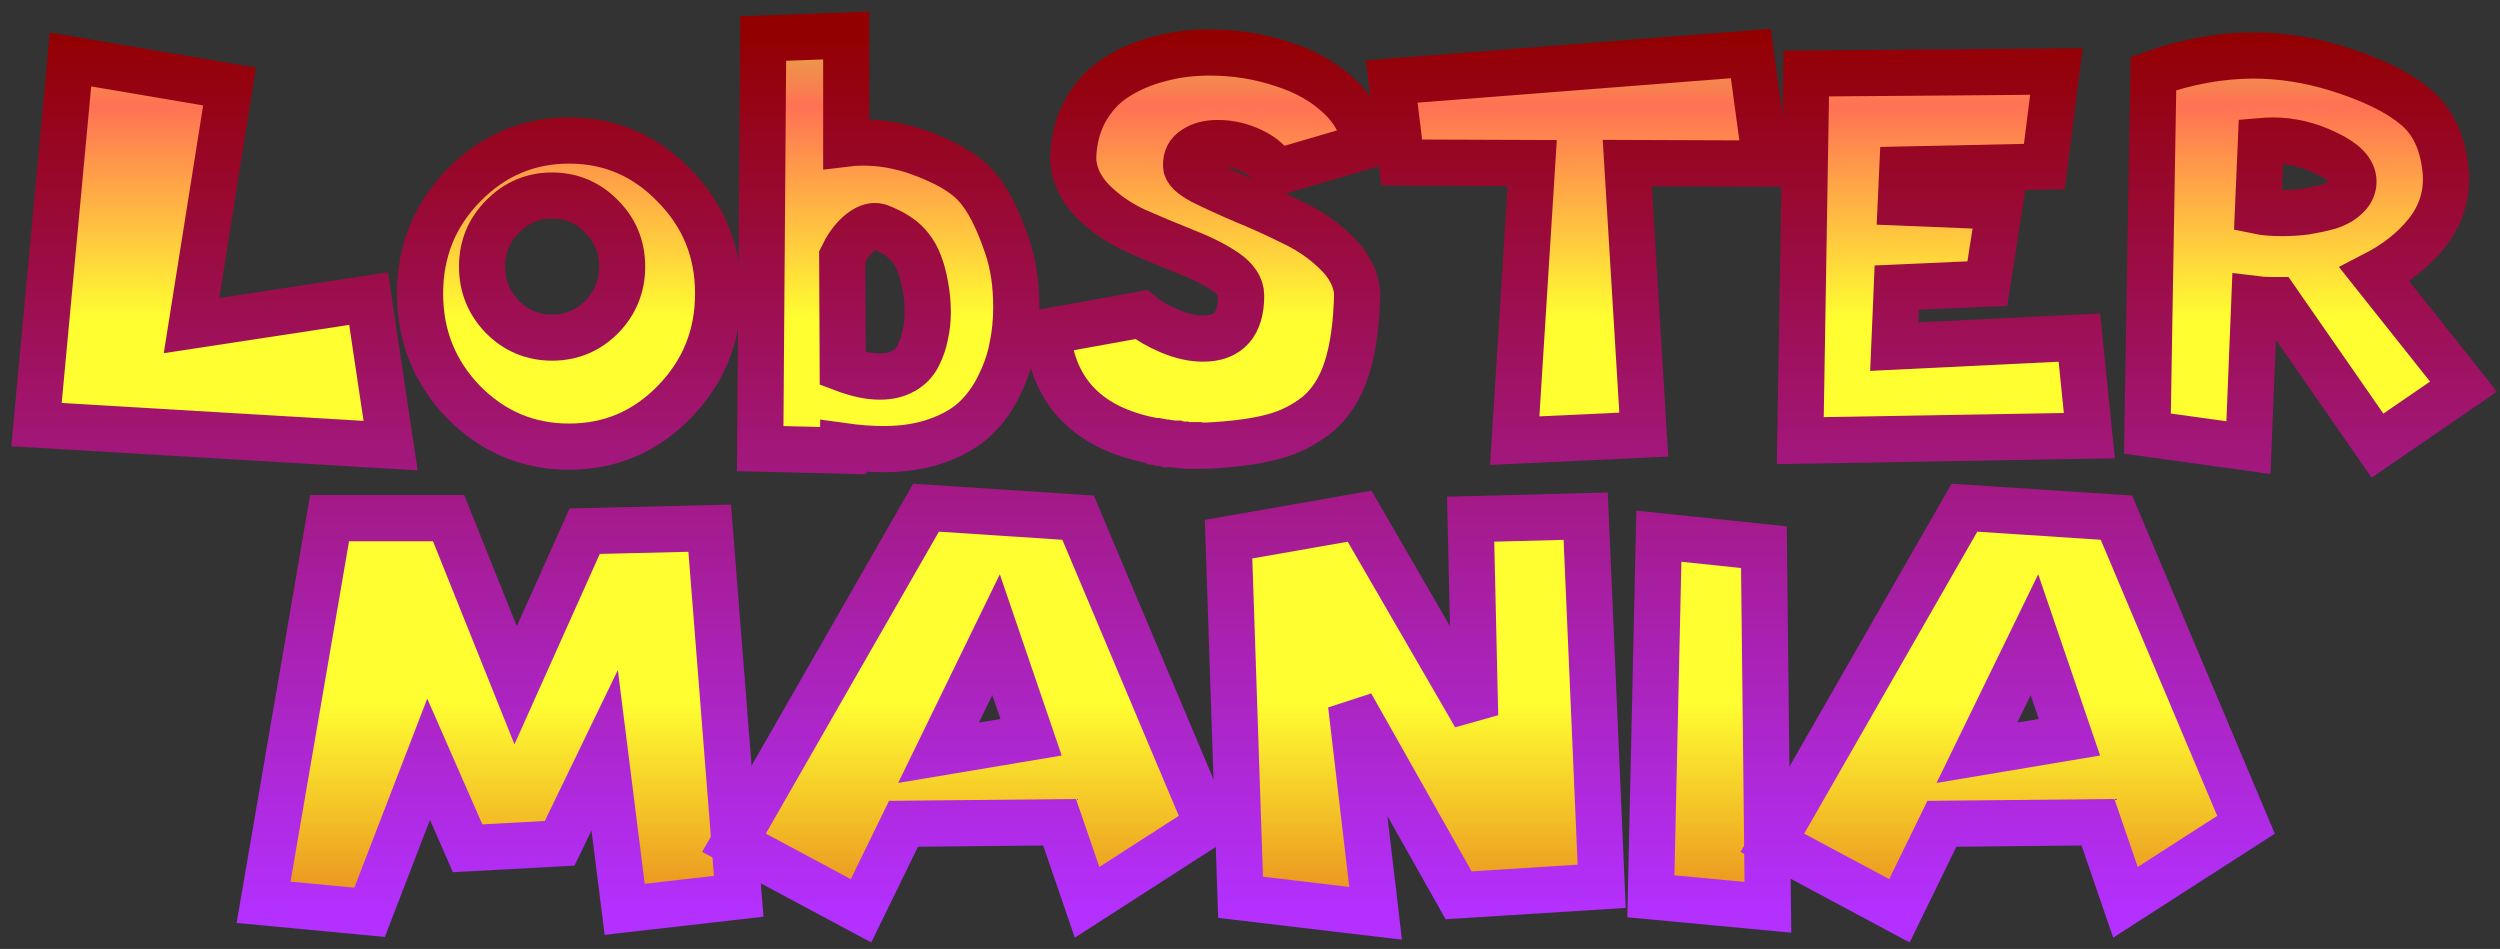 <svg width="137" height="52" viewBox="0 0 137 52" fill="none" xmlns="http://www.w3.org/2000/svg">
<rect x="0" y="0" width="137" height="52" fill="#333333" stroke="none"/>
<mask id="path-1-outside-1_4006_891" maskUnits="userSpaceOnUse" x="0" y="-0.055" width="137" height="52" fill="black">
<rect fill="white" y="-0.055" width="137" height="52"/>
<path d="M3.864 3.261L12.579 4.741L10.496 17.842L20.199 16.362L21.405 24.42L2 23.269L3.864 3.261Z"/>
<path d="M27.541 11.867C26.792 12.616 26.418 13.53 26.418 14.608C26.418 15.686 26.792 16.609 27.541 17.376C28.29 18.125 29.195 18.5 30.255 18.5C31.314 18.5 32.219 18.125 32.968 17.376C33.717 16.609 34.092 15.686 34.092 14.608C34.092 13.53 33.717 12.616 32.968 11.867C32.219 11.1 31.314 10.716 30.255 10.716C29.195 10.716 28.29 11.1 27.541 11.867ZM25.403 22.035C23.814 20.391 23.019 18.409 23.019 16.088C23.019 13.767 23.814 11.794 25.403 10.168C27.011 8.523 28.939 7.701 31.186 7.701C33.434 7.701 35.352 8.523 36.942 10.168C38.55 11.794 39.354 13.767 39.354 16.088C39.354 18.409 38.55 20.391 36.942 22.035C35.352 23.662 33.434 24.475 31.186 24.475C28.939 24.475 27.011 23.662 25.403 22.035Z"/>
<path d="M50.211 8.304C51.727 8.834 52.805 9.446 53.445 10.14C54.084 10.816 54.669 11.94 55.199 13.512C55.528 14.48 55.692 15.585 55.692 16.828C55.692 17.595 55.619 18.326 55.473 19.021C55.345 19.715 55.108 20.409 54.761 21.104C54.432 21.798 54.002 22.401 53.472 22.913C52.942 23.424 52.239 23.835 51.362 24.146C50.503 24.456 49.526 24.612 48.429 24.612C47.735 24.612 46.995 24.557 46.209 24.447V24.694L41.659 24.584L41.824 2.11L46.374 1.945V7.865C46.666 7.829 46.967 7.811 47.278 7.811C48.265 7.811 49.242 7.975 50.211 8.304ZM46.182 20.199C46.949 20.491 47.625 20.638 48.21 20.638C48.722 20.638 49.151 20.537 49.498 20.336C49.864 20.135 50.138 19.852 50.32 19.486C50.503 19.121 50.631 18.747 50.704 18.363C50.795 17.979 50.841 17.559 50.841 17.102C50.841 16.609 50.795 16.125 50.704 15.649C50.54 14.736 50.275 14.051 49.909 13.594C49.562 13.119 48.977 12.726 48.155 12.415C48.082 12.397 48.009 12.388 47.936 12.388C47.662 12.388 47.351 12.543 47.004 12.854C46.675 13.164 46.392 13.566 46.154 14.06L46.182 20.199Z"/>
<path d="M74.758 8.03L69.879 9.455C69.66 8.962 69.24 8.569 68.618 8.277C68.015 7.984 67.385 7.838 66.727 7.838C66.216 7.838 65.795 7.948 65.466 8.167C65.138 8.368 64.982 8.669 65 9.071C64.982 9.327 65.284 9.62 65.905 9.948C66.526 10.259 67.284 10.606 68.18 10.99C69.075 11.355 69.98 11.767 70.893 12.223C71.807 12.662 72.602 13.219 73.278 13.895C73.954 14.571 74.319 15.302 74.374 16.088C74.338 17.751 74.146 19.121 73.798 20.199C73.451 21.277 72.912 22.118 72.181 22.721C71.451 23.305 70.619 23.716 69.687 23.954C68.774 24.192 67.595 24.347 66.152 24.42C66.133 24.42 66.115 24.42 66.097 24.42H65.357L65.329 24.393H64.863L64.809 24.365H64.562L64.507 24.338H64.233L64.206 24.31H64.041L63.986 24.283H63.849L63.794 24.256H63.63L63.575 24.228H63.493L63.438 24.201H63.328L63.274 24.173H63.191L63.137 24.146C59.683 23.47 57.774 21.551 57.408 18.39C57.39 18.317 57.381 18.244 57.381 18.171L62.534 17.239C62.936 17.568 63.456 17.869 64.096 18.143C64.736 18.418 65.348 18.555 65.932 18.555C67.321 18.555 68.015 17.769 68.015 16.198C68.015 15.723 67.723 15.284 67.138 14.882C66.535 14.48 65.786 14.105 64.891 13.758C64.014 13.411 63.118 13.037 62.205 12.634C61.309 12.214 60.533 11.675 59.875 11.017C59.217 10.341 58.861 9.583 58.806 8.743C58.825 7.738 59.044 6.851 59.464 6.084C59.903 5.298 60.469 4.686 61.163 4.248C61.876 3.791 62.662 3.453 63.52 3.233C64.379 2.996 65.302 2.877 66.289 2.877C67.677 2.877 69.002 3.087 70.263 3.508C71.542 3.91 72.602 4.513 73.442 5.317C74.283 6.12 74.721 7.025 74.758 8.03Z"/>
<path d="M95.944 2.932L96.766 8.962L89.174 8.934L90.079 23.817L83.007 24.146L83.966 8.934L76.813 8.907L76.265 4.467L95.944 2.932Z"/>
<path d="M98.984 4.028L112.688 3.919L112.03 9.126L104.247 9.291L104.164 11.1L109.564 11.319L108.906 15.54L103.945 15.759L103.808 18.993L113.949 18.5L114.497 23.872L98.655 24.146L98.984 4.028Z"/>
<path d="M123.9 7.728L123.735 11.566C124.082 11.639 124.53 11.675 125.078 11.675C125.517 11.675 125.946 11.648 126.366 11.593C126.805 11.52 127.225 11.428 127.627 11.319C128.029 11.191 128.349 11.008 128.586 10.771C128.842 10.533 128.97 10.259 128.97 9.948C128.97 9.382 128.486 8.87 127.518 8.414C126.549 7.939 125.562 7.701 124.557 7.701C124.32 7.701 124.101 7.71 123.9 7.728ZM134.013 9.291C134.032 9.455 134.041 9.629 134.041 9.811C134.041 10.926 133.675 11.931 132.944 12.826C132.232 13.703 131.291 14.443 130.121 15.046L135 21.186L130.286 24.42L124.749 16.444C124.676 16.444 124.603 16.444 124.53 16.444C124.165 16.444 123.836 16.426 123.543 16.389L123.214 24.53L117.678 23.762L118.007 4.028C119.871 3.371 121.698 3.042 123.489 3.042C125.005 3.042 126.531 3.279 128.066 3.754C129.948 4.339 131.364 5.024 132.314 5.81C133.282 6.577 133.849 7.738 134.013 9.291Z"/>
<path d="M18.061 28.396H24.584L28.257 37.551L32.04 29.109L38.892 28.945L40.481 49.117L34.232 49.83L33.136 41.114L30.669 46.212L25.626 46.486L23.488 41.607L20.254 49.994L14.444 49.446L18.061 28.396Z"/>
<path d="M66.177 45.197L59.572 49.446L58.065 45.06L49.513 45.143L47.184 49.912L40.222 46.184L50.747 27.821L59.079 28.369L66.177 45.197ZM56.502 40.401L54.584 34.782L51.432 41.251L56.502 40.401Z"/>
<path d="M67.325 29.547L74.506 28.287L80.837 39.222L80.591 28.451L86.895 28.287L87.772 48.569L79.933 49.062L74.04 38.62L75.383 50.049L67.983 49.172L67.325 29.547Z"/>
<path d="M90.906 29.383L96.662 29.986L96.881 49.72L90.467 49.117L90.906 29.383Z"/>
<path d="M123.082 45.197L116.476 49.446L114.969 45.06L106.417 45.143L104.088 49.912L97.126 46.184L107.651 27.821L115.983 28.369L123.082 45.197ZM113.406 40.401L111.488 34.782L108.336 41.251L113.406 40.401Z"/>
</mask>
<path d="M3.864 3.261L12.579 4.741L10.496 17.842L20.199 16.362L21.405 24.42L2 23.269L3.864 3.261Z" fill="url(#paint0_linear_4006_891)"/>
<path d="M27.541 11.867C26.792 12.616 26.418 13.53 26.418 14.608C26.418 15.686 26.792 16.609 27.541 17.376C28.29 18.125 29.195 18.5 30.255 18.5C31.314 18.5 32.219 18.125 32.968 17.376C33.717 16.609 34.092 15.686 34.092 14.608C34.092 13.53 33.717 12.616 32.968 11.867C32.219 11.1 31.314 10.716 30.255 10.716C29.195 10.716 28.29 11.1 27.541 11.867ZM25.403 22.035C23.814 20.391 23.019 18.409 23.019 16.088C23.019 13.767 23.814 11.794 25.403 10.168C27.011 8.523 28.939 7.701 31.186 7.701C33.434 7.701 35.352 8.523 36.942 10.168C38.55 11.794 39.354 13.767 39.354 16.088C39.354 18.409 38.55 20.391 36.942 22.035C35.352 23.662 33.434 24.475 31.186 24.475C28.939 24.475 27.011 23.662 25.403 22.035Z" fill="url(#paint1_linear_4006_891)"/>
<path d="M50.211 8.304C51.727 8.834 52.805 9.446 53.445 10.14C54.084 10.816 54.669 11.94 55.199 13.512C55.528 14.48 55.692 15.585 55.692 16.828C55.692 17.595 55.619 18.326 55.473 19.021C55.345 19.715 55.108 20.409 54.761 21.104C54.432 21.798 54.002 22.401 53.472 22.913C52.942 23.424 52.239 23.835 51.362 24.146C50.503 24.456 49.526 24.612 48.429 24.612C47.735 24.612 46.995 24.557 46.209 24.447V24.694L41.659 24.584L41.824 2.11L46.374 1.945V7.865C46.666 7.829 46.967 7.811 47.278 7.811C48.265 7.811 49.242 7.975 50.211 8.304ZM46.182 20.199C46.949 20.491 47.625 20.638 48.21 20.638C48.722 20.638 49.151 20.537 49.498 20.336C49.864 20.135 50.138 19.852 50.32 19.486C50.503 19.121 50.631 18.747 50.704 18.363C50.795 17.979 50.841 17.559 50.841 17.102C50.841 16.609 50.795 16.125 50.704 15.649C50.54 14.736 50.275 14.051 49.909 13.594C49.562 13.119 48.977 12.726 48.155 12.415C48.082 12.397 48.009 12.388 47.936 12.388C47.662 12.388 47.351 12.543 47.004 12.854C46.675 13.164 46.392 13.566 46.154 14.06L46.182 20.199Z" fill="url(#paint2_linear_4006_891)"/>
<path d="M74.758 8.03L69.879 9.455C69.66 8.962 69.24 8.569 68.618 8.277C68.015 7.984 67.385 7.838 66.727 7.838C66.216 7.838 65.795 7.948 65.466 8.167C65.138 8.368 64.982 8.669 65 9.071C64.982 9.327 65.284 9.62 65.905 9.948C66.526 10.259 67.284 10.606 68.18 10.99C69.075 11.355 69.98 11.767 70.893 12.223C71.807 12.662 72.602 13.219 73.278 13.895C73.954 14.571 74.319 15.302 74.374 16.088C74.338 17.751 74.146 19.121 73.798 20.199C73.451 21.277 72.912 22.118 72.181 22.721C71.451 23.305 70.619 23.716 69.687 23.954C68.774 24.192 67.595 24.347 66.152 24.42C66.133 24.42 66.115 24.42 66.097 24.42H65.357L65.329 24.393H64.863L64.809 24.365H64.562L64.507 24.338H64.233L64.206 24.31H64.041L63.986 24.283H63.849L63.794 24.256H63.63L63.575 24.228H63.493L63.438 24.201H63.328L63.274 24.173H63.191L63.137 24.146C59.683 23.47 57.774 21.551 57.408 18.39C57.39 18.317 57.381 18.244 57.381 18.171L62.534 17.239C62.936 17.568 63.456 17.869 64.096 18.143C64.736 18.418 65.348 18.555 65.932 18.555C67.321 18.555 68.015 17.769 68.015 16.198C68.015 15.723 67.723 15.284 67.138 14.882C66.535 14.48 65.786 14.105 64.891 13.758C64.014 13.411 63.118 13.037 62.205 12.634C61.309 12.214 60.533 11.675 59.875 11.017C59.217 10.341 58.861 9.583 58.806 8.743C58.825 7.738 59.044 6.851 59.464 6.084C59.903 5.298 60.469 4.686 61.163 4.248C61.876 3.791 62.662 3.453 63.52 3.233C64.379 2.996 65.302 2.877 66.289 2.877C67.677 2.877 69.002 3.087 70.263 3.508C71.542 3.91 72.602 4.513 73.442 5.317C74.283 6.12 74.721 7.025 74.758 8.03Z" fill="url(#paint3_linear_4006_891)"/>
<path d="M95.944 2.932L96.766 8.962L89.174 8.934L90.079 23.817L83.007 24.146L83.966 8.934L76.813 8.907L76.265 4.467L95.944 2.932Z" fill="url(#paint4_linear_4006_891)"/>
<path d="M98.984 4.028L112.688 3.919L112.03 9.126L104.247 9.291L104.164 11.1L109.564 11.319L108.906 15.54L103.945 15.759L103.808 18.993L113.949 18.5L114.497 23.872L98.655 24.146L98.984 4.028Z" fill="url(#paint5_linear_4006_891)"/>
<path d="M123.9 7.728L123.735 11.566C124.082 11.639 124.53 11.675 125.078 11.675C125.517 11.675 125.946 11.648 126.366 11.593C126.805 11.52 127.225 11.428 127.627 11.319C128.029 11.191 128.349 11.008 128.586 10.771C128.842 10.533 128.97 10.259 128.97 9.948C128.97 9.382 128.486 8.87 127.518 8.414C126.549 7.939 125.562 7.701 124.557 7.701C124.32 7.701 124.101 7.71 123.9 7.728ZM134.013 9.291C134.032 9.455 134.041 9.629 134.041 9.811C134.041 10.926 133.675 11.931 132.944 12.826C132.232 13.703 131.291 14.443 130.121 15.046L135 21.186L130.286 24.42L124.749 16.444C124.676 16.444 124.603 16.444 124.53 16.444C124.165 16.444 123.836 16.426 123.543 16.389L123.214 24.53L117.678 23.762L118.007 4.028C119.871 3.371 121.698 3.042 123.489 3.042C125.005 3.042 126.531 3.279 128.066 3.754C129.948 4.339 131.364 5.024 132.314 5.81C133.282 6.577 133.849 7.738 134.013 9.291Z" fill="url(#paint6_linear_4006_891)"/>
<path d="M18.061 28.396H24.584L28.257 37.551L32.04 29.109L38.892 28.945L40.481 49.117L34.232 49.83L33.136 41.114L30.669 46.212L25.626 46.486L23.488 41.607L20.254 49.994L14.444 49.446L18.061 28.396Z" fill="url(#paint7_linear_4006_891)"/>
<path d="M66.177 45.197L59.572 49.446L58.065 45.06L49.513 45.143L47.184 49.912L40.222 46.184L50.747 27.821L59.079 28.369L66.177 45.197ZM56.502 40.401L54.584 34.782L51.432 41.251L56.502 40.401Z" fill="url(#paint8_linear_4006_891)"/>
<path d="M67.325 29.547L74.506 28.287L80.837 39.222L80.591 28.451L86.895 28.287L87.772 48.569L79.933 49.062L74.04 38.62L75.383 50.049L67.983 49.172L67.325 29.547Z" fill="url(#paint9_linear_4006_891)"/>
<path d="M90.906 29.383L96.662 29.986L96.881 49.72L90.467 49.117L90.906 29.383Z" fill="url(#paint10_linear_4006_891)"/>
<path d="M123.082 45.197L116.476 49.446L114.969 45.06L106.417 45.143L104.088 49.912L97.126 46.184L107.651 27.821L115.983 28.369L123.082 45.197ZM113.406 40.401L111.488 34.782L108.336 41.251L113.406 40.401Z" fill="url(#paint11_linear_4006_891)"/>
<path d="M3.864 3.261L12.579 4.741L10.496 17.842L20.199 16.362L21.405 24.42L2 23.269L3.864 3.261Z" stroke="url(#paint12_linear_4006_891)" stroke-width="2.53" mask="url(#path-1-outside-1_4006_891)"/>
<path d="M27.541 11.867C26.792 12.616 26.418 13.53 26.418 14.608C26.418 15.686 26.792 16.609 27.541 17.376C28.29 18.125 29.195 18.5 30.255 18.5C31.314 18.5 32.219 18.125 32.968 17.376C33.717 16.609 34.092 15.686 34.092 14.608C34.092 13.53 33.717 12.616 32.968 11.867C32.219 11.1 31.314 10.716 30.255 10.716C29.195 10.716 28.29 11.1 27.541 11.867ZM25.403 22.035C23.814 20.391 23.019 18.409 23.019 16.088C23.019 13.767 23.814 11.794 25.403 10.168C27.011 8.523 28.939 7.701 31.186 7.701C33.434 7.701 35.352 8.523 36.942 10.168C38.55 11.794 39.354 13.767 39.354 16.088C39.354 18.409 38.55 20.391 36.942 22.035C35.352 23.662 33.434 24.475 31.186 24.475C28.939 24.475 27.011 23.662 25.403 22.035Z" stroke="url(#paint13_linear_4006_891)" stroke-width="2.53" mask="url(#path-1-outside-1_4006_891)"/>
<path d="M50.211 8.304C51.727 8.834 52.805 9.446 53.445 10.14C54.084 10.816 54.669 11.94 55.199 13.512C55.528 14.48 55.692 15.585 55.692 16.828C55.692 17.595 55.619 18.326 55.473 19.021C55.345 19.715 55.108 20.409 54.761 21.104C54.432 21.798 54.002 22.401 53.472 22.913C52.942 23.424 52.239 23.835 51.362 24.146C50.503 24.456 49.526 24.612 48.429 24.612C47.735 24.612 46.995 24.557 46.209 24.447V24.694L41.659 24.584L41.824 2.11L46.374 1.945V7.865C46.666 7.829 46.967 7.811 47.278 7.811C48.265 7.811 49.242 7.975 50.211 8.304ZM46.182 20.199C46.949 20.491 47.625 20.638 48.21 20.638C48.722 20.638 49.151 20.537 49.498 20.336C49.864 20.135 50.138 19.852 50.32 19.486C50.503 19.121 50.631 18.747 50.704 18.363C50.795 17.979 50.841 17.559 50.841 17.102C50.841 16.609 50.795 16.125 50.704 15.649C50.54 14.736 50.275 14.051 49.909 13.594C49.562 13.119 48.977 12.726 48.155 12.415C48.082 12.397 48.009 12.388 47.936 12.388C47.662 12.388 47.351 12.543 47.004 12.854C46.675 13.164 46.392 13.566 46.154 14.06L46.182 20.199Z" stroke="url(#paint14_linear_4006_891)" stroke-width="2.53" mask="url(#path-1-outside-1_4006_891)"/>
<path d="M74.758 8.03L69.879 9.455C69.66 8.962 69.24 8.569 68.618 8.277C68.015 7.984 67.385 7.838 66.727 7.838C66.216 7.838 65.795 7.948 65.466 8.167C65.138 8.368 64.982 8.669 65 9.071C64.982 9.327 65.284 9.62 65.905 9.948C66.526 10.259 67.284 10.606 68.18 10.99C69.075 11.355 69.98 11.767 70.893 12.223C71.807 12.662 72.602 13.219 73.278 13.895C73.954 14.571 74.319 15.302 74.374 16.088C74.338 17.751 74.146 19.121 73.798 20.199C73.451 21.277 72.912 22.118 72.181 22.721C71.451 23.305 70.619 23.716 69.687 23.954C68.774 24.192 67.595 24.347 66.152 24.42C66.133 24.42 66.115 24.42 66.097 24.42H65.357L65.329 24.393H64.863L64.809 24.365H64.562L64.507 24.338H64.233L64.206 24.31H64.041L63.986 24.283H63.849L63.794 24.256H63.63L63.575 24.228H63.493L63.438 24.201H63.328L63.274 24.173H63.191L63.137 24.146C59.683 23.47 57.774 21.551 57.408 18.39C57.39 18.317 57.381 18.244 57.381 18.171L62.534 17.239C62.936 17.568 63.456 17.869 64.096 18.143C64.736 18.418 65.348 18.555 65.932 18.555C67.321 18.555 68.015 17.769 68.015 16.198C68.015 15.723 67.723 15.284 67.138 14.882C66.535 14.48 65.786 14.105 64.891 13.758C64.014 13.411 63.118 13.037 62.205 12.634C61.309 12.214 60.533 11.675 59.875 11.017C59.217 10.341 58.861 9.583 58.806 8.743C58.825 7.738 59.044 6.851 59.464 6.084C59.903 5.298 60.469 4.686 61.163 4.248C61.876 3.791 62.662 3.453 63.52 3.233C64.379 2.996 65.302 2.877 66.289 2.877C67.677 2.877 69.002 3.087 70.263 3.508C71.542 3.91 72.602 4.513 73.442 5.317C74.283 6.12 74.721 7.025 74.758 8.03Z" stroke="url(#paint15_linear_4006_891)" stroke-width="2.53" mask="url(#path-1-outside-1_4006_891)"/>
<path d="M95.944 2.932L96.766 8.962L89.174 8.934L90.079 23.817L83.007 24.146L83.966 8.934L76.813 8.907L76.265 4.467L95.944 2.932Z" stroke="url(#paint16_linear_4006_891)" stroke-width="2.53" mask="url(#path-1-outside-1_4006_891)"/>
<path d="M98.984 4.028L112.688 3.919L112.03 9.126L104.247 9.291L104.164 11.1L109.564 11.319L108.906 15.54L103.945 15.759L103.808 18.993L113.949 18.5L114.497 23.872L98.655 24.146L98.984 4.028Z" stroke="url(#paint17_linear_4006_891)" stroke-width="2.53" mask="url(#path-1-outside-1_4006_891)"/>
<path d="M123.9 7.728L123.735 11.566C124.082 11.639 124.53 11.675 125.078 11.675C125.517 11.675 125.946 11.648 126.366 11.593C126.805 11.52 127.225 11.428 127.627 11.319C128.029 11.191 128.349 11.008 128.586 10.771C128.842 10.533 128.97 10.259 128.97 9.948C128.97 9.382 128.486 8.87 127.518 8.414C126.549 7.939 125.562 7.701 124.557 7.701C124.32 7.701 124.101 7.71 123.9 7.728ZM134.013 9.291C134.032 9.455 134.041 9.629 134.041 9.811C134.041 10.926 133.675 11.931 132.944 12.826C132.232 13.703 131.291 14.443 130.121 15.046L135 21.186L130.286 24.42L124.749 16.444C124.676 16.444 124.603 16.444 124.53 16.444C124.165 16.444 123.836 16.426 123.543 16.389L123.214 24.53L117.678 23.762L118.007 4.028C119.871 3.371 121.698 3.042 123.489 3.042C125.005 3.042 126.531 3.279 128.066 3.754C129.948 4.339 131.364 5.024 132.314 5.81C133.282 6.577 133.849 7.738 134.013 9.291Z" stroke="url(#paint18_linear_4006_891)" stroke-width="2.53" mask="url(#path-1-outside-1_4006_891)"/>
<path d="M18.061 28.396H24.584L28.257 37.551L32.04 29.109L38.892 28.945L40.481 49.117L34.232 49.83L33.136 41.114L30.669 46.212L25.626 46.486L23.488 41.607L20.254 49.994L14.444 49.446L18.061 28.396Z" stroke="url(#paint19_linear_4006_891)" stroke-width="2.53" mask="url(#path-1-outside-1_4006_891)"/>
<path d="M66.177 45.197L59.572 49.446L58.065 45.06L49.513 45.143L47.184 49.912L40.222 46.184L50.747 27.821L59.079 28.369L66.177 45.197ZM56.502 40.401L54.584 34.782L51.432 41.251L56.502 40.401Z" stroke="url(#paint20_linear_4006_891)" stroke-width="2.53" mask="url(#path-1-outside-1_4006_891)"/>
<path d="M67.325 29.547L74.506 28.287L80.837 39.222L80.591 28.451L86.895 28.287L87.772 48.569L79.933 49.062L74.04 38.62L75.383 50.049L67.983 49.172L67.325 29.547Z" stroke="url(#paint21_linear_4006_891)" stroke-width="2.53" mask="url(#path-1-outside-1_4006_891)"/>
<path d="M90.906 29.383L96.662 29.986L96.881 49.72L90.467 49.117L90.906 29.383Z" stroke="url(#paint22_linear_4006_891)" stroke-width="2.53" mask="url(#path-1-outside-1_4006_891)"/>
<path d="M123.082 45.197L116.476 49.446L114.969 45.06L106.417 45.143L104.088 49.912L97.126 46.184L107.651 27.821L115.983 28.369L123.082 45.197ZM113.406 40.401L111.488 34.782L108.336 41.251L113.406 40.401Z" stroke="url(#paint23_linear_4006_891)" stroke-width="2.53" mask="url(#path-1-outside-1_4006_891)"/>
<defs>
<linearGradient id="paint0_linear_4006_891" x1="68.5" y1="1.945" x2="68.5" y2="50.049" gradientUnits="userSpaceOnUse">
<stop stop-color="#E4A844"/>
<stop offset="0.081" stop-color="#FF7154"/>
<stop offset="0.322" stop-color="#FFFE31"/>
<stop offset="0.76" stop-color="#FFFE31"/>
<stop offset="1" stop-color="#E98A1E"/>
</linearGradient>
<linearGradient id="paint1_linear_4006_891" x1="68.5" y1="1.945" x2="68.5" y2="50.049" gradientUnits="userSpaceOnUse">
<stop stop-color="#E4A844"/>
<stop offset="0.081" stop-color="#FF7154"/>
<stop offset="0.322" stop-color="#FFFE31"/>
<stop offset="0.76" stop-color="#FFFE31"/>
<stop offset="1" stop-color="#E98A1E"/>
</linearGradient>
<linearGradient id="paint2_linear_4006_891" x1="68.5" y1="1.945" x2="68.5" y2="50.049" gradientUnits="userSpaceOnUse">
<stop stop-color="#E4A844"/>
<stop offset="0.081" stop-color="#FF7154"/>
<stop offset="0.322" stop-color="#FFFE31"/>
<stop offset="0.76" stop-color="#FFFE31"/>
<stop offset="1" stop-color="#E98A1E"/>
</linearGradient>
<linearGradient id="paint3_linear_4006_891" x1="68.5" y1="1.945" x2="68.5" y2="50.049" gradientUnits="userSpaceOnUse">
<stop stop-color="#E4A844"/>
<stop offset="0.081" stop-color="#FF7154"/>
<stop offset="0.322" stop-color="#FFFE31"/>
<stop offset="0.76" stop-color="#FFFE31"/>
<stop offset="1" stop-color="#E98A1E"/>
</linearGradient>
<linearGradient id="paint4_linear_4006_891" x1="68.5" y1="1.945" x2="68.5" y2="50.049" gradientUnits="userSpaceOnUse">
<stop stop-color="#E4A844"/>
<stop offset="0.081" stop-color="#FF7154"/>
<stop offset="0.322" stop-color="#FFFE31"/>
<stop offset="0.76" stop-color="#FFFE31"/>
<stop offset="1" stop-color="#E98A1E"/>
</linearGradient>
<linearGradient id="paint5_linear_4006_891" x1="68.5" y1="1.945" x2="68.5" y2="50.049" gradientUnits="userSpaceOnUse">
<stop stop-color="#E4A844"/>
<stop offset="0.081" stop-color="#FF7154"/>
<stop offset="0.322" stop-color="#FFFE31"/>
<stop offset="0.76" stop-color="#FFFE31"/>
<stop offset="1" stop-color="#E98A1E"/>
</linearGradient>
<linearGradient id="paint6_linear_4006_891" x1="68.5" y1="1.945" x2="68.5" y2="50.049" gradientUnits="userSpaceOnUse">
<stop stop-color="#E4A844"/>
<stop offset="0.081" stop-color="#FF7154"/>
<stop offset="0.322" stop-color="#FFFE31"/>
<stop offset="0.76" stop-color="#FFFE31"/>
<stop offset="1" stop-color="#E98A1E"/>
</linearGradient>
<linearGradient id="paint7_linear_4006_891" x1="68.5" y1="1.945" x2="68.5" y2="50.049" gradientUnits="userSpaceOnUse">
<stop stop-color="#E4A844"/>
<stop offset="0.081" stop-color="#FF7154"/>
<stop offset="0.322" stop-color="#FFFE31"/>
<stop offset="0.76" stop-color="#FFFE31"/>
<stop offset="1" stop-color="#E98A1E"/>
</linearGradient>
<linearGradient id="paint8_linear_4006_891" x1="68.5" y1="1.945" x2="68.5" y2="50.049" gradientUnits="userSpaceOnUse">
<stop stop-color="#E4A844"/>
<stop offset="0.081" stop-color="#FF7154"/>
<stop offset="0.322" stop-color="#FFFE31"/>
<stop offset="0.76" stop-color="#FFFE31"/>
<stop offset="1" stop-color="#E98A1E"/>
</linearGradient>
<linearGradient id="paint9_linear_4006_891" x1="68.5" y1="1.945" x2="68.5" y2="50.049" gradientUnits="userSpaceOnUse">
<stop stop-color="#E4A844"/>
<stop offset="0.081" stop-color="#FF7154"/>
<stop offset="0.322" stop-color="#FFFE31"/>
<stop offset="0.76" stop-color="#FFFE31"/>
<stop offset="1" stop-color="#E98A1E"/>
</linearGradient>
<linearGradient id="paint10_linear_4006_891" x1="68.5" y1="1.945" x2="68.5" y2="50.049" gradientUnits="userSpaceOnUse">
<stop stop-color="#E4A844"/>
<stop offset="0.081" stop-color="#FF7154"/>
<stop offset="0.322" stop-color="#FFFE31"/>
<stop offset="0.76" stop-color="#FFFE31"/>
<stop offset="1" stop-color="#E98A1E"/>
</linearGradient>
<linearGradient id="paint11_linear_4006_891" x1="68.5" y1="1.945" x2="68.5" y2="50.049" gradientUnits="userSpaceOnUse">
<stop stop-color="#E4A844"/>
<stop offset="0.081" stop-color="#FF7154"/>
<stop offset="0.322" stop-color="#FFFE31"/>
<stop offset="0.76" stop-color="#FFFE31"/>
<stop offset="1" stop-color="#E98A1E"/>
</linearGradient>
<linearGradient id="paint12_linear_4006_891" x1="68.5" y1="1.945" x2="68.5" y2="50.049" gradientUnits="userSpaceOnUse">
<stop stop-color="#930002"/>
<stop offset="1" stop-color="#B330FF"/>
</linearGradient>
<linearGradient id="paint13_linear_4006_891" x1="68.5" y1="1.945" x2="68.5" y2="50.049" gradientUnits="userSpaceOnUse">
<stop stop-color="#930002"/>
<stop offset="1" stop-color="#B330FF"/>
</linearGradient>
<linearGradient id="paint14_linear_4006_891" x1="68.5" y1="1.945" x2="68.5" y2="50.049" gradientUnits="userSpaceOnUse">
<stop stop-color="#930002"/>
<stop offset="1" stop-color="#B330FF"/>
</linearGradient>
<linearGradient id="paint15_linear_4006_891" x1="68.5" y1="1.945" x2="68.5" y2="50.049" gradientUnits="userSpaceOnUse">
<stop stop-color="#930002"/>
<stop offset="1" stop-color="#B330FF"/>
</linearGradient>
<linearGradient id="paint16_linear_4006_891" x1="68.5" y1="1.945" x2="68.5" y2="50.049" gradientUnits="userSpaceOnUse">
<stop stop-color="#930002"/>
<stop offset="1" stop-color="#B330FF"/>
</linearGradient>
<linearGradient id="paint17_linear_4006_891" x1="68.5" y1="1.945" x2="68.5" y2="50.049" gradientUnits="userSpaceOnUse">
<stop stop-color="#930002"/>
<stop offset="1" stop-color="#B330FF"/>
</linearGradient>
<linearGradient id="paint18_linear_4006_891" x1="68.5" y1="1.945" x2="68.5" y2="50.049" gradientUnits="userSpaceOnUse">
<stop stop-color="#930002"/>
<stop offset="1" stop-color="#B330FF"/>
</linearGradient>
<linearGradient id="paint19_linear_4006_891" x1="68.5" y1="1.945" x2="68.5" y2="50.049" gradientUnits="userSpaceOnUse">
<stop stop-color="#930002"/>
<stop offset="1" stop-color="#B330FF"/>
</linearGradient>
<linearGradient id="paint20_linear_4006_891" x1="68.5" y1="1.945" x2="68.5" y2="50.049" gradientUnits="userSpaceOnUse">
<stop stop-color="#930002"/>
<stop offset="1" stop-color="#B330FF"/>
</linearGradient>
<linearGradient id="paint21_linear_4006_891" x1="68.5" y1="1.945" x2="68.5" y2="50.049" gradientUnits="userSpaceOnUse">
<stop stop-color="#930002"/>
<stop offset="1" stop-color="#B330FF"/>
</linearGradient>
<linearGradient id="paint22_linear_4006_891" x1="68.5" y1="1.945" x2="68.5" y2="50.049" gradientUnits="userSpaceOnUse">
<stop stop-color="#930002"/>
<stop offset="1" stop-color="#B330FF"/>
</linearGradient>
<linearGradient id="paint23_linear_4006_891" x1="68.5" y1="1.945" x2="68.5" y2="50.049" gradientUnits="userSpaceOnUse">
<stop stop-color="#930002"/>
<stop offset="1" stop-color="#B330FF"/>
</linearGradient>
</defs>
</svg>
